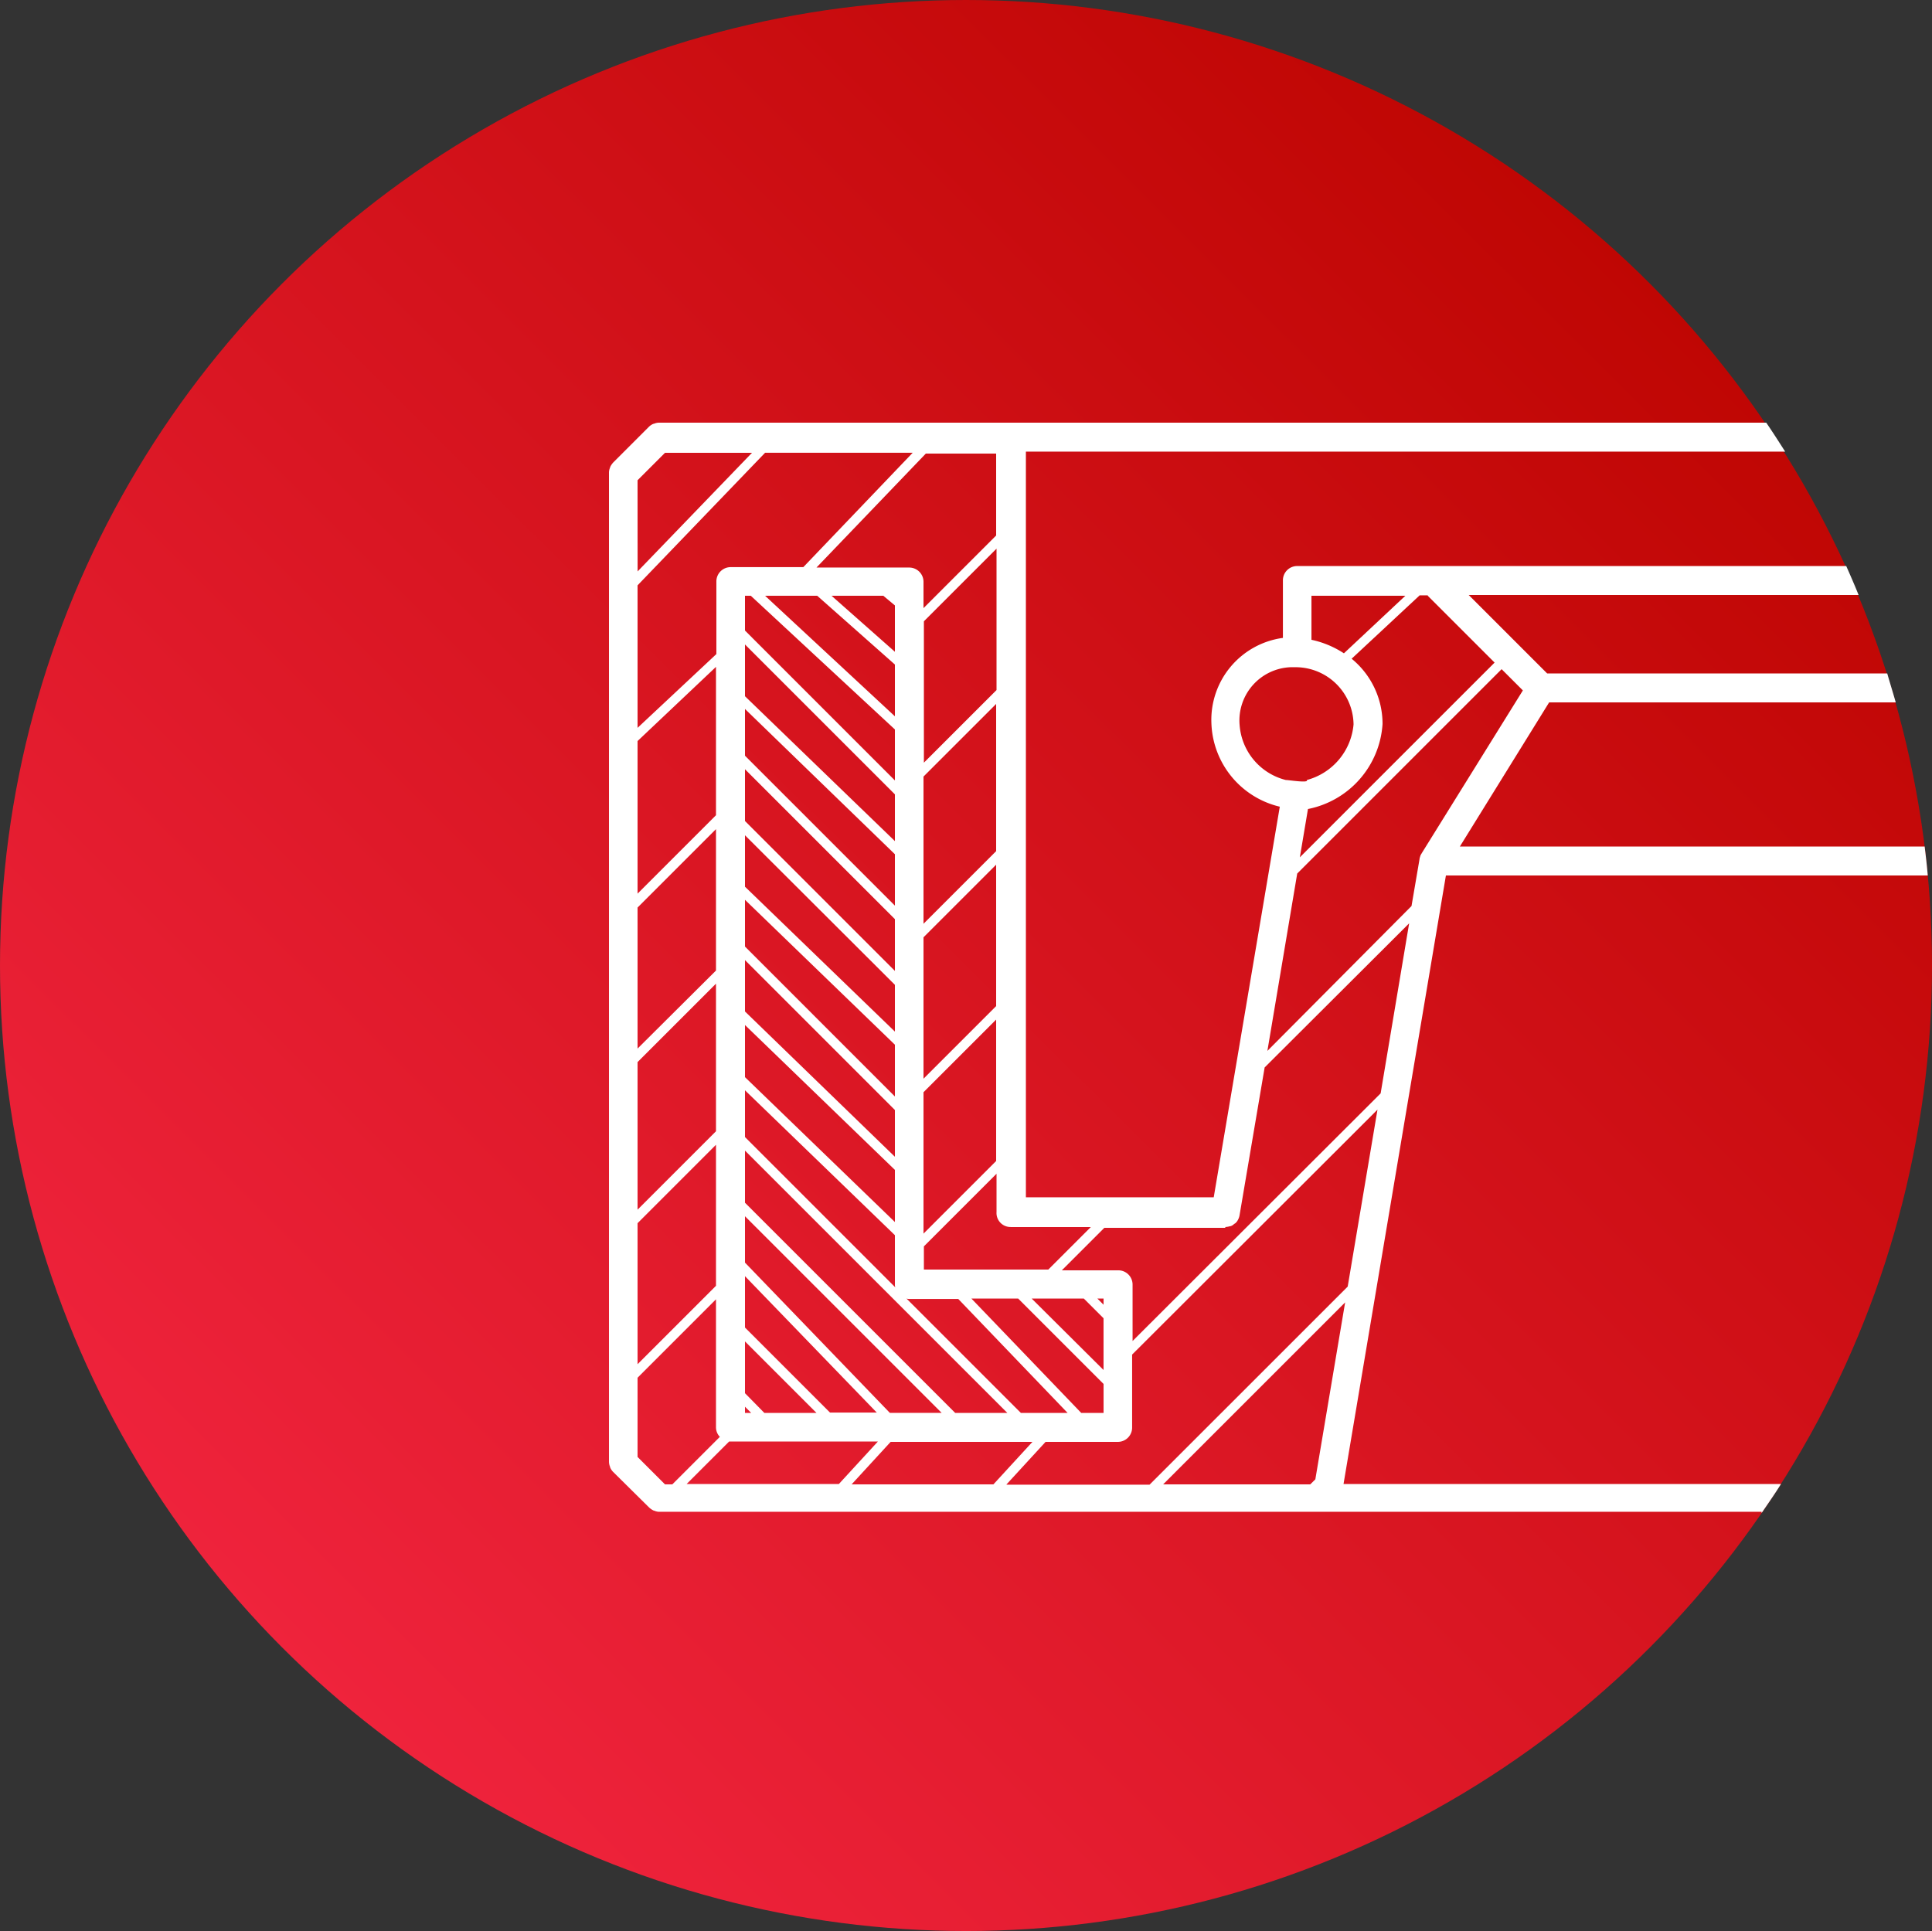 <svg xmlns="http://www.w3.org/2000/svg" xmlns:xlink="http://www.w3.org/1999/xlink" width="129.691" height="129.639" viewBox="0 0 129.691 129.639"><rect x="0" y="0" width="129.691" height="129.639" fill="#333333" stroke="none"/><defs><linearGradient id="a" x1="0.147" y1="0.854" x2="0.853" y2="0.146" gradientUnits="objectBoundingBox"><stop offset="0" stop-color="#ef233c"/><stop offset="1" stop-color="#bf0603"/></linearGradient></defs><ellipse cx="64.846" cy="64.82" rx="64.846" ry="64.82" fill="url(#a)"/><path d="M234.974,182.8c.441-.648.882-1.271,1.3-1.945H206.909L213.782,140h32.345c-.052-.648-.13-1.3-.208-1.945h-31.2l5.992-9.675h23.267c-.182-.648-.389-1.3-.571-1.945H220.578l-5.265-5.265h26.172c-.259-.648-.545-1.3-.83-1.945H203.8a.958.958,0,0,0-.96.96v3.865a5.552,5.552,0,0,0-4.8,5.732,5.964,5.964,0,0,0,4.591,5.6l-4.435,26.224H185.587V111.545h50.969c-.415-.648-.83-1.3-1.271-1.945H160.972a.916.916,0,0,0-.363.078h-.026a.933.933,0,0,0-.311.208l-2.386,2.386a1.3,1.3,0,0,0-.208.311v.026a.829.829,0,0,0-.078.363v66.376a.916.916,0,0,0,.078.363v.026a.933.933,0,0,0,.208.311l2.412,2.386a1.3,1.3,0,0,0,.311.208h.026a.828.828,0,0,0,.363.078h73.976ZM212.563,121.22l4.487,4.487-13.073,13.073.545-3.242a6.228,6.228,0,0,0,5.006-5.706,5.648,5.648,0,0,0-2.075-4.384l4.565-4.254h.545Zm-7.833,0h6.329l-4.124,3.865a6.386,6.386,0,0,0-2.179-.908V121.22Zm-4.8,8.637a3.578,3.578,0,0,1,3.424-3.839h.389a3.893,3.893,0,0,1,3.839,3.839,4.25,4.25,0,0,1-3.139,3.735c.182.233-1.375-.026-1.4,0A4.113,4.113,0,0,1,199.931,129.858ZM203.8,139.87l13.721-13.721,1.427,1.427-6.8,10.946h0c0,.026-.026.026-.026.052h0c-.026.026-.026.052-.052.078v.026c0,.026-.026.052-.026.078s-.026.052-.026.078v.026h0l-.545,3.19-9.675,9.727ZM198.972,163.6h0a1.3,1.3,0,0,0,.311-.052h.026a.538.538,0,0,0,.259-.156c.026,0,.026-.026.052-.026a.7.7,0,0,0,.182-.207c0-.026.026-.026.026-.052a.928.928,0,0,0,.1-.285h0l1.686-9.934,9.7-9.675L209.4,154.629l-16.652,16.626v-3.787a.957.957,0,0,0-.96-.96H188l2.853-2.853h8.119ZM166.73,174.757v-3.476l4.8,4.8h-3.5Zm.415,1.323h-.415v-.415Zm-.415-5.732V166.9l8.845,9.156h-3.139Zm0-4.358v-3.113l13.2,13.2h-3.476Zm0-4.02v-3.5l17.612,17.612h-3.5Zm10.064-36.132v3.476l-8.715-8.093h3.5Zm-4.254-4.617h3.476l.778.648v3.113Zm4.254,8.975v3.424L166.73,123.555V121.22h.389Zm0,4.358v3.139l-10.064-9.727v-3.476Zm0,4.02v3.45L166.73,131.959V128.82Zm0,4.358v3.476L166.73,136.342v-3.476Zm0,4.41v3.139l-10.064-9.727V137.3Zm0,4.02v3.476L166.73,144.772v-3.139Zm0,4.384v3.139L166.73,149.13v-3.45Zm0,4.02v3.5l-10.064-9.727v-3.5Zm0,4.384v3.294a.571.571,0,0,0,.026.207l-10.09-10.09v-3.139Zm.778,4.254a.505.505,0,0,0,.207.026h3.268l7.341,7.652H185.25Zm4.358,0h3.139l5.732,5.732v1.945h-1.5Zm4.046,0h3.5l1.323,1.323V173.2Zm4.41,0h.415v.415Zm-5.81-4.8h5.369l-2.853,2.853H178.74V164.9l4.876-4.876v2.568A.94.94,0,0,0,184.576,163.6Zm-.986-35.12v9.882l-4.876,4.876v-9.883Zm-4.85,3.943v-9.493l4.876-4.876v9.493Zm4.85,6.848v9.493l-4.876,4.876V144.15Zm0,10.4v9.493l-4.876,4.876v-9.493Zm0-38.051v5.551l-4.876,4.876v-1.764a.958.958,0,0,0-.96-.96h-6.225l7.341-7.652h4.721Zm-24.071,1.842,1.842-1.842H167.2l-7.678,7.963Zm0,7.055,8.56-8.9h9.908l-7.341,7.678h-4.876a.958.958,0,0,0-.96.96v4.876l-5.291,4.954Zm0,10.453,5.265-4.98v9.96l-5.265,5.265Zm0,11.179,5.265-5.265v9.493l-5.265,5.24Zm0,10.375,5.265-5.265v9.908l-5.265,5.265Zm0,10.816,5.265-5.265v9.467l-5.265,5.265Zm1.842,17.534-1.842-1.842v-5.317l5.265-5.265v8.586a.921.921,0,0,0,.259.648l-3.19,3.19Zm1.427,0L165.667,178h9.986l-2.62,2.853H162.788Zm11.1,0,2.62-2.853h9.519l-2.62,2.853Zm10.4,0,2.62-2.853h4.85a.958.958,0,0,0,.96-.96v-4.9l16.471-16.445-2,11.88L193.888,180.9h-9.6Zm20.387,0H194.8l12.217-12.217-2,11.88Z" transform="translate(-116.721 -81.224)" fill="#fff"/></svg>
